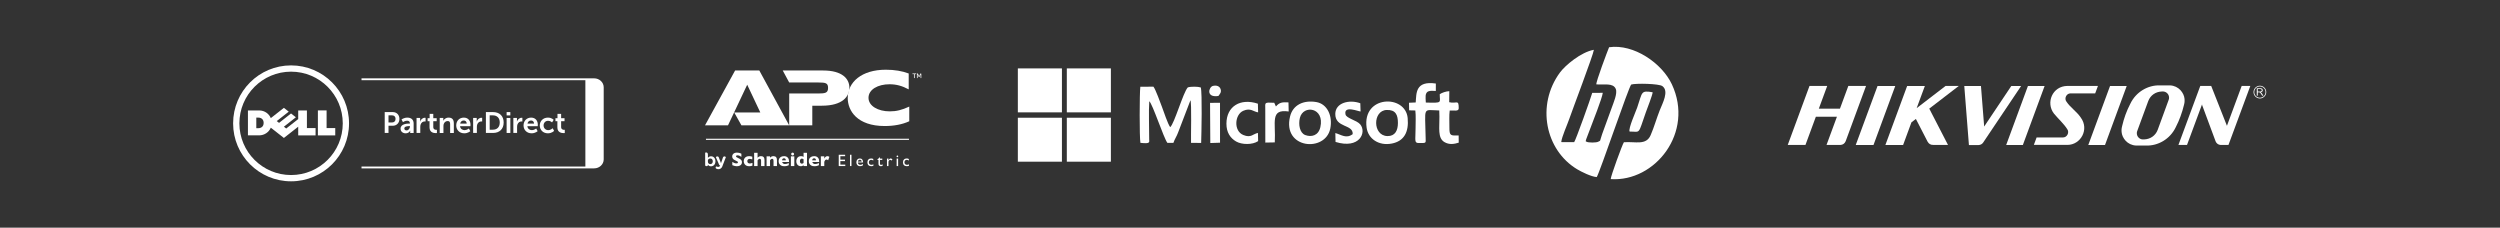 <?xml version="1.0" encoding="UTF-8"?>
<!DOCTYPE svg PUBLIC "-//W3C//DTD SVG 1.1//EN" "http://www.w3.org/Graphics/SVG/1.1/DTD/svg11.dtd">
<!-- Creator: CorelDRAW 2021 (64 Bit) -->
<svg xmlns="http://www.w3.org/2000/svg" xml:space="preserve" width="532.588mm" height="48.503mm" version="1.1" style="shape-rendering:geometricPrecision; text-rendering:geometricPrecision; image-rendering:optimizeQuality; fill-rule:evenodd; clip-rule:evenodd"
viewBox="0 0 53258.8 4850.3"
 xmlns:xlink="http://www.w3.org/1999/xlink"
 xmlns:xodm="http://www.corel.com/coreldraw/odm/2003">
 <rect x="0" y="0" width="53258.8" height="4850.3" fill="#333333" stroke="none"/>
 <defs>
  <style type="text/css">
   <![CDATA[
    .fil1 {fill:white}
    .fil0 {fill:white;fill-rule:nonzero}
   ]]>
  </style>
 </defs>
 <g id="Camada_x0020_1">
  <g id="_2438021899728">
   <path class="fil0" d="M6957.63 2728.39l184.42 0 0 155.56 -369.92 0 0 -531.3 185.5 0 0 375.74zm-604.76 -29.25l0 0 -304.92 239.79 -278.74 -219.1c-40.11,96.55 -137.01,163.89 -249.21,163.89l-238.19 0 0 -531.07 238.19 0c125.2,0 215.27,78.96 249.08,163.89l278.87 -219.13 103.45 81.2 -255.37 200.86 48.88 38.48 255.31 -200.84 103.41 81.17 -255.43 200.86 48.98 38.51 255.69 -200.77 0 -184.23 185.38 0 0 375.52 184.51 0 0 155.78 -369.89 0 0 -184.81zm-736.19 -81.07l0 0c0,-72.15 -47.76,-112.96 -115.1,-112.96l-41.35 0 0 225.93 40.2 0c62.64,0 116.25,-34.2 116.25,-112.97z"/>
   <path class="fil0" d="M6200.82 1393.12c-681.9,0 -1234.72,552.85 -1234.72,1234.76 0,681.97 552.82,1234.72 1234.72,1234.72 681.94,0 1234.76,-552.75 1234.76,-1234.72 0,-681.91 -552.82,-1234.76 -1234.76,-1234.76zm0 2335.82l0 0c-608.12,0 -1101.13,-493.01 -1101.13,-1101.06 0,-608.09 493.01,-1101.33 1101.13,-1101.33 608.25,0 1101.26,493.24 1101.26,1101.33 0,608.05 -493.01,1101.06 -1101.26,1101.06z"/>
   <path class="fil0" d="M12470.47 1694.53l215.05 0c81.06,0 146.84,68.97 146.84,163.45l0 1532.49c0,94.51 -65.78,171.17 -146.84,171.17l-215.05 0 0 -1867.11z"/>
   <path class="fil0" d="M12657.93 3586.83l-4956.32 0 0 -39.05 4956.32 0c90.39,0 163.89,-68.1 163.89,-151.92l0 -1536c0,-83.81 -73.5,-151.92 -163.89,-151.92l-4956.32 0 0 -38.92 4956.32 0c111.85,0 203.03,85.57 203.03,190.84l0 1536c0,105.27 -91.18,190.97 -203.03,190.97z"/>
   <path class="fil0" d="M8195.71 2387.84l171.65 0c83.27,0 141.63,58.3 141.63,144.64 0,86.59 -58.36,146.65 -141.63,146.65l-90.87 0 0 153.54 -80.78 0 0 -444.83zm156.58 221.11l0 0c46.96,0 74.58,-30.05 74.58,-76.47 0,-45.63 -27.62,-75.13 -73.31,-75.13l-77.07 0 0 151.6 75.8 0z"/>
   <path class="fil0" d="M8722.37 2632.16l10.73 0 0 -4.41c0,-42.02 -26.34,-56.32 -61.36,-56.32 -45.76,0 -87.81,30.68 -87.81,30.68l-30.01 -56.96c0,0 49.55,-39.49 125.35,-39.49 83.91,0 132.82,46.29 132.82,127.14l0 199.87 -73.37 0 0 -26.4c0,-12.55 1.25,-22.55 1.25,-22.55l-1.25 0c0.7,0 -24.42,56.42 -97.09,56.42 -56.97,0 -108.34,-35.63 -108.34,-99.65 0,-101.4 137.17,-108.33 189.08,-108.33zm-60.69 145.95l0 0c41.98,0 72.09,-45.09 72.09,-83.91l0 -7.6 -13.85 0c-40.65,0 -106.46,5.71 -106.46,50.16 0,21.33 15.68,41.35 48.22,41.35z"/>
   <path class="fil0" d="M8873.94 2513.03l76.47 0 0 55.21c0,11.87 -1.21,22.54 -1.21,22.54l1.21 0c14.4,-45.63 52.62,-82.06 101.47,-82.06 7.6,0 14.46,1.21 14.46,1.21l0 78.33c0,0 -8.23,-1.31 -18.8,-1.31 -33.81,0 -72.1,19.57 -87.14,67.08 -5.04,15.74 -6.96,33.24 -6.96,52.04l0 126.6 -79.5 0 0 -319.64z"/>
   <path class="fil0" d="M9150.76 2581.46l-41.47 0 0 -63.38 43.39 0 0 -91.96 77.62 0 0 91.96 72.64 0 0 63.38 -72.64 0 0 123.94c0,52.69 41.47,60.16 63.28,60.16 8.81,0 14.43,-1.31 14.43,-1.31l0 69.76c0,0 -9.35,1.76 -24.42,1.76 -44.51,0 -132.83,-13.09 -132.83,-120.34l0 -133.97z"/>
   <path class="fil0" d="M9367.4 2513.03l76.44 0 0 36.94c0,12.01 -1.18,22 -1.18,22l1.18 0c13.76,-26.82 48.91,-66.44 113.47,-66.44 70.73,0 110.83,37.07 110.83,121.55l0 205.59 -78.99 0 0 -189.18c0,-38.95 -10,-65.13 -50.64,-65.13 -42.69,0 -73.92,26.85 -85.86,65.13 -4.4,13.09 -5.71,27.49 -5.71,42.44l0 146.74 -79.54 0 0 -319.64z"/>
   <path class="fil0" d="M9881.71 2505.53c92.12,0 141.57,67.11 141.57,151.82 0,9.23 -1.94,30.56 -1.94,30.56l-220.54 0c5.05,55.78 48.25,84.61 95.85,84.61 51.38,0 92.15,-35.09 92.15,-35.09l30.62 56.96c0,0 -48.85,45.75 -128.38,45.75 -105.85,0 -171.65,-76.43 -171.65,-167.3 0,-98.35 66.98,-167.31 162.32,-167.31zm61.37 127.84l0 0c-1.28,-43.23 -28.16,-66.35 -63.32,-66.35 -40.74,0 -68.9,24.97 -76.5,66.35l139.82 0z"/>
   <path class="fil0" d="M10079.54 2513.03l76.41 0 0 55.21c0,11.87 -1.21,22.54 -1.21,22.54l1.21 0c14.4,-45.63 52.52,-82.06 101.37,-82.06 7.47,0 14.4,1.21 14.4,1.21l0 78.33c0,0 -8.04,-1.31 -18.71,-1.31 -33.75,0 -72.03,19.57 -87.07,67.08 -5.04,15.74 -6.96,33.24 -6.96,52.04l0 126.6 -79.44 0 0 -319.64z"/>
   <path class="fil0" d="M10351.26 2387.84l151.56 0c137.3,0 226.92,81.42 226.92,221.78 0,140.36 -89.62,222.96 -226.92,222.96l-151.56 0 0 -444.74zm147.16 375.32l0 0c90.33,0 147.96,-53.35 147.96,-153.54 0,-99.01 -58.85,-152.27 -147.96,-152.27l-66.41 0 0 305.81 66.41 0z"/>
   <path class="fil0" d="M10792.8 2387.84l78.96 0 0 70.75 -78.96 0 0 -70.75zm0 125.19l0 0 79.51 0 0 319.64 -79.51 0 0 -319.64z"/>
   <path class="fil0" d="M10936.23 2513.03l76.56 0 0 55.21c0,11.87 -1.34,22.54 -1.34,22.54l1.34 0c14.31,-45.63 52.56,-82.06 101.28,-82.06 7.6,0 14.43,1.21 14.43,1.21l0 78.33c0,0 -8.14,-1.31 -18.71,-1.31 -33.78,0 -72.16,19.57 -87.1,67.08 -5.08,15.74 -6.93,33.24 -6.93,52.04l0 126.6 -79.53 0 0 -319.64z"/>
   <path class="fil0" d="M11315.73 2505.53c92.15,0 141.67,67.11 141.67,151.82 0,9.23 -1.98,30.56 -1.98,30.56l-220.43 0c5.04,55.78 48.18,84.61 95.81,84.61 51.47,0 92.06,-35.09 92.06,-35.09l30.81 56.96c0,0 -48.85,45.75 -128.48,45.75 -105.94,0 -171.72,-76.43 -171.72,-167.3 0,-98.35 67.21,-167.31 162.26,-167.31zm61.37 127.84l0 0c-1.12,-43.23 -28.16,-66.35 -63.15,-66.35 -40.9,0 -69.07,24.97 -76.44,66.35l139.59 0z"/>
   <path class="fil0" d="M11672.76 2505.53c83.4,0 122.77,47.76 122.77,47.76l-34.99 54.32c0,0 -33.21,-34.3 -83.37,-34.3 -58.97,0 -97.13,44.42 -97.13,98.89 0,53.99 38.83,100.19 99.56,100.19 53.89,0 94.15,-40.68 94.15,-40.68l30.59 56.33c0,0 -45.78,52.1 -131.58,52.1 -105.81,0 -173.56,-74.58 -173.56,-167.3 0,-90.75 67.75,-167.31 173.56,-167.31z"/>
   <path class="fil0" d="M11874.27 2581.46l-41.22 0 0 -63.38 43.23 0 0 -91.96 77.65 0 0 91.96 72.61 0 0 63.38 -72.61 0 0 123.94c0,52.69 41.35,60.16 63.25,60.16 8.78,0 14.4,-1.31 14.4,-1.31l0 69.76c0,0 -9.36,1.76 -24.43,1.76 -44.44,0 -132.88,-13.09 -132.88,-120.34l0 -133.97z"/>
   <path class="fil0" d="M15080.97 3511.39c0,10.45 -2.42,17.69 -7.31,21.71 -4.83,3.98 -10.99,5.98 -18.49,5.98l-6.23 0c-8.06,0 -14.51,-1.95 -19.36,-5.83 -4.87,-3.88 -7.28,-11.25 -7.28,-22.09l0 -256.69c0,-1.12 2.23,-2.51 6.65,-4.16 4.45,-1.67 9.59,-2.51 15.41,-2.51 4.42,0 8.81,0.69 13.09,2.07 4.31,1.41 8.19,3.82 11.64,7.33 3.47,3.45 6.33,8.27 8.55,14.38 2.22,6.11 3.33,13.88 3.33,23.35l0.18 68c7.24,-10.32 16.39,-18.43 27.54,-24.45 11.12,-5.95 23.91,-8.96 38.39,-8.96 13.62,0 26.22,2.51 37.75,7.52 11.56,5.01 21.49,12.1 29.83,21.25 8.37,9.21 14.92,20.39 19.61,33.59 4.77,13.22 7.12,27.88 7.12,44.02 0,15.86 -2.29,30.36 -6.9,43.58 -4.6,13.22 -11.06,24.47 -19.42,33.78 -8.36,9.34 -18.4,16.61 -30.08,21.9 -11.69,5.29 -24.66,7.93 -38.86,7.93 -15.88,0 -29.32,-3.42 -40.32,-10.21 -11,-6.83 -19.27,-15.11 -24.84,-24.82l0 3.33zm0 -63.93l0 0c0,7.27 1.3,13.85 3.97,19.83 2.63,5.99 6.27,11.13 10.88,15.45 4.6,4.29 9.96,7.64 16.1,10 6.14,2.35 12.85,3.54 20.09,3.54 15.91,0 28.66,-5.49 38.28,-16.48 9.62,-10.97 14.44,-25.39 14.44,-43.19 0,-18.32 -4.73,-32.92 -14.21,-43.76 -9.5,-10.84 -22.19,-16.26 -38.08,-16.26 -12.57,0 -23.15,2.97 -31.8,8.95 -8.65,5.99 -15.2,14.1 -19.67,24.38l0 37.54z"/>
   <path class="fil0" d="M15325.18 3602.66c-5.3,1.38 -11.7,2 -19.18,1.88 -7.52,-0.17 -14.95,-0.98 -22.31,-2.51 -7.36,-1.54 -14.26,-3.91 -20.65,-7.08 -6.39,-3.23 -11.21,-7.17 -14.42,-11.9 -3.19,-4.74 -4.35,-10.28 -3.53,-16.68 0.84,-6.43 4.73,-13.5 11.68,-21.27 9.72,4.16 19.05,7.08 27.95,8.77 7.77,1.37 15.64,1.72 23.57,1.04 7.92,-0.72 14.66,-3.99 20.24,-9.81 3.03,-3.64 5.42,-6.77 7.08,-9.4 1.66,-2.63 2.78,-4.77 3.32,-6.46 0.85,-2.22 1.13,-3.88 0.85,-5.01 -4.73,-0.53 -8.63,-1.78 -11.69,-3.77 -3.04,-1.93 -5.55,-4.97 -7.49,-9.14l-70.09 -162.68c-0.26,-0.82 0.43,-2.23 2.1,-4.18 1.65,-1.94 3.95,-3.82 6.86,-5.64 2.94,-1.78 6.42,-3.47 10.46,-5.01 4.02,-1.54 8.27,-2.28 12.73,-2.28 6.92,0 13.19,1.94 18.73,5.82 5.58,3.92 10.31,11.69 14.19,23.38l44.21 116.37 39.23 -115.97c3.61,-11.65 8.34,-19.51 14.17,-23.55 5.83,-4.05 11.97,-6.05 18.37,-6.05 4.16,0 8.2,0.68 12.09,2.09 3.89,1.38 7.3,3.05 10.21,4.98 2.92,1.95 5.26,3.77 7.08,5.46 1.82,1.66 2.58,2.91 2.32,3.72l-74.26 194.4c-2.22,5.55 -4.95,11.32 -8.15,17.3 -3.19,5.99 -7.29,11.74 -12.28,17.33 -5.01,5.54 -11.06,10.62 -18.17,15.22 -7.09,4.58 -15.48,8.12 -25.22,10.63z"/>
   <path class="fil0" d="M15806.39 3455.58c0,17.61 -4.51,32.83 -13.5,45.71 -9.03,12.85 -21.59,22.69 -37.69,29.55 -16.14,6.83 -34.63,10.25 -55.47,10.25 -5.83,0 -13,-0.38 -21.46,-1.14 -8.46,-0.74 -19.67,-2.78 -33.72,-6.17 -14.03,-3.39 -28.6,-8.4 -43.77,-15.01l0 -69.12c14.2,8.84 28.14,16.17 41.84,22 13.72,5.86 28.42,8.78 44.08,8.78 14.48,0 23.81,-2.42 28.08,-7.24 4.25,-4.83 6.39,-9.34 6.39,-13.54 0,-7.61 -3.67,-14.04 -10.94,-19.27 -7.29,-5.23 -17.89,-10.62 -31.8,-16.21 -15.41,-6.51 -28.92,-13.62 -40.54,-21.26 -11.63,-7.72 -21.12,-17.3 -28.49,-28.86 -7.39,-11.57 -11.06,-25.23 -11.06,-40.98 0,-15.24 3.73,-28.99 11.19,-41.28 7.42,-12.31 18.8,-22.12 34.09,-29.45 15.32,-7.36 34.02,-11.03 56.09,-11.03 15.7,0 30.23,1.54 43.55,4.57 13.35,3.08 24.34,6.52 33.03,10.35 8.64,3.79 14.62,6.76 17.85,8.95l0 66.24c-11.53,-8.26 -24.37,-15.66 -38.53,-22.18 -14.16,-6.51 -29.34,-9.78 -45.44,-9.78 -10.59,0 -18.23,2.04 -23,6.12 -4.73,4.07 -7.11,9.12 -7.11,15.07 0,5.57 2.35,10.4 7.08,14.48 4.73,4.07 13.16,9.02 25.32,14.88 21.72,10.18 39.14,19.36 52.17,27.51 13.03,8.15 23.25,17.54 30.64,28.23 7.43,10.65 11.12,23.94 11.12,39.83z"/>
   <path class="fil0" d="M16029.9 3527.86c-6.14,2.32 -12.6,4.45 -19.37,6.43 -6.8,1.97 -14.41,3.56 -22.9,4.84 -8.49,1.3 -17.76,1.96 -27.79,1.96 -22.69,0 -41.87,-3.83 -57.57,-11.51 -15.69,-7.67 -27.75,-17.29 -36.25,-28.92 -8.48,-11.59 -14.34,-23.44 -17.61,-35.52 -3.25,-12.07 -4.88,-22.72 -4.88,-31.96 0,-9.22 1.63,-19.88 4.97,-31.96 3.33,-12.07 9.13,-23.76 17.39,-35.01 8.31,-11.24 20.31,-20.71 35.98,-28.3 15.67,-7.57 35,-11.39 57.97,-11.39 15.32,0 27.82,1.09 37.47,3.25 9.62,2.16 19.4,5.08 29.33,8.74l0 57.56c-23.91,-7.58 -42.58,-11.4 -56.02,-11.4 -13.04,0 -24.63,3.95 -34.72,11.84 -10.12,7.86 -15.17,20.11 -15.17,36.67 0,11.02 2.51,20.3 7.52,27.85 5.01,7.55 11.41,13.07 19.15,16.6 7.74,3.55 15.48,5.3 23.22,5.3 7.33,0 15.67,-1.07 25.06,-3.26 9.34,-2.16 20.75,-5.29 34.22,-9.37l0 57.56z"/>
   <path class="fil0" d="M16286.86 3537.58l-73.19 0 0 -107.58c0,-0.81 0.03,-1.59 0.1,-2.34 0.06,-0.72 0.12,-2.32 0.12,-4.77 0,-9.9 -2.14,-19.02 -6.33,-27.29 -4.2,-8.3 -12.22,-12.44 -24,-12.44 -9.24,0 -17.39,3.1 -24.44,9.28 -7.05,6.17 -13.79,13.94 -20.14,23.31l0 121.83 -73.2 0 0 -282.26 73.2 0 0 104.59c12.06,-12.87 23.99,-21.68 35.8,-26.38 11.79,-4.67 24.32,-7.01 37.64,-7.01 49.63,0 74.44,27.91 74.44,83.72l0 127.34z"/>
   <path class="fil0" d="M16552.26 3537.58l-73.19 0 0 -107.58 0 -4.25c0,-11.41 -1.88,-21.34 -5.61,-29.86 -3.73,-8.46 -11.91,-12.73 -24.54,-12.73 -5.98,0 -11.24,1.13 -15.76,3.36 -4.58,2.25 -8.64,5.14 -12.22,8.67 -3.6,3.52 -6.61,6.93 -9.06,10.19 -2.43,3.26 -4.94,6.7 -7.54,10.37l0 121.83 -73.2 0 0 -207.56 73.2 0 0 29.89c11.53,-12.35 23.09,-20.99 34.68,-25.94 11.6,-4.98 24.53,-7.45 38.76,-7.45 49.63,0 74.48,29.73 74.48,89.23l0 121.83z"/>
   <path class="fil0" d="M16809.11 3451.35l-146.36 0c2.84,12.65 9.86,23.03 21.02,31.05 11.16,8.05 23.82,12.06 37.98,12.06 24.78,0 52.14,-6.96 82.06,-20.84l0 45.47c-10.72,5.57 -23.75,10.65 -39.04,15.17 -15.29,4.54 -34.76,6.83 -58.41,6.83 -25.53,0 -47.31,-4.77 -65.23,-14.26 -17.93,-9.5 -31.37,-22.38 -40.27,-38.66 -8.9,-16.3 -13.35,-34.76 -13.35,-55.38 0,-20.36 4.45,-38.6 13.35,-54.67 8.9,-16.08 22.34,-28.7 40.27,-37.89 17.92,-9.15 39.66,-13.71 65.23,-13.71 16.86,0 33.12,3.63 48.82,10.87 15.7,7.26 28.6,19.11 38.73,35.59 10.12,16.45 15.2,37.69 15.2,63.73l0 14.64zm-68.69 -36.1l0 0c0,-13.25 -3.32,-23.85 -9.93,-31.74 -6.64,-7.92 -16.17,-11.88 -28.58,-11.88 -12.31,0 -22.25,4.01 -29.83,12.07 -7.58,8.05 -11.37,18.58 -11.37,31.55l79.71 0z"/>
   <path class="fil0" d="M16921.9 3537.58l-73.19 0 0 -207.56 73.19 0 0 207.56zm-5.89 -255.34l0 0c0,8.55 -3.04,15.82 -9.11,21.78 -6.08,5.98 -13.32,8.95 -21.69,8.95 -5.7,0 -10.84,-1.34 -15.5,-4.07 -4.68,-2.69 -8.37,-6.39 -11.06,-11.09 -2.7,-4.67 -4.05,-9.87 -4.05,-15.57 0,-8.4 2.98,-15.67 8.93,-21.78 5.92,-6.09 13.16,-9.15 21.68,-9.15 8.37,0 15.61,3.06 21.69,9.15 6.07,6.11 9.11,13.38 9.11,21.78z"/>
   <path class="fil0" d="M17191.98 3537.58l-73.18 0 0 -18.75c-7.74,6.46 -15.94,11.79 -24.59,15.98 -8.65,4.18 -20.59,6.28 -35.82,6.28 -15.1,0 -29.95,-3.74 -44.49,-11.2 -14.57,-7.48 -26.54,-19.1 -35.94,-34.93 -9.37,-15.79 -14.07,-35.72 -14.07,-59.72 0,-18.86 3.54,-36.53 10.63,-53.05 7.08,-16.48 18.17,-29.89 33.27,-40.2 15.11,-10.31 33.59,-15.47 55.49,-15.47 13.6,0 24.63,1.5 33.06,4.47 8.46,3.01 15.92,6.81 22.46,11.43l0 -87.1 73.18 0 0 282.26zm-73.18 -65.84l0 0 0 -79.33c-8.58,-4.76 -15.32,-8.15 -20.14,-10.18 -4.83,-2.04 -10.53,-3.08 -17.08,-3.08 -11.59,0 -21.21,4.89 -28.92,14.7 -7.71,9.78 -11.56,23.09 -11.56,39.94 0,18.37 4.04,31.75 12.16,40.11 8.11,8.37 17.58,12.54 28.32,12.54 8.87,0 16.01,-1.38 21.46,-4.2 5.46,-2.76 10.72,-6.26 15.76,-10.5z"/>
   <path class="fil0" d="M17451.23 3451.35l-146.32 0c2.82,12.65 9.84,23.03 20.98,31.05 11.16,8.05 23.82,12.06 37.98,12.06 24.82,0 52.14,-6.96 82.1,-20.84l0 45.47c-10.72,5.57 -23.75,10.65 -39.05,15.17 -15.29,4.54 -34.77,6.83 -58.4,6.83 -25.57,0 -47.3,-4.77 -65.23,-14.26 -17.93,-9.5 -31.4,-22.38 -40.29,-38.66 -8.91,-16.3 -13.35,-34.76 -13.35,-55.38 0,-20.36 4.44,-38.6 13.35,-54.67 8.89,-16.08 22.36,-28.7 40.29,-37.89 17.93,-9.15 39.66,-13.71 65.23,-13.71 16.85,0 33.09,3.63 48.81,10.87 15.68,7.26 28.58,19.11 38.73,35.59 10.1,16.45 15.17,37.69 15.17,63.73l0 14.64zm-68.68 -36.1l0 0c0,-13.25 -3.32,-23.85 -9.9,-31.74 -6.65,-7.92 -16.17,-11.88 -28.58,-11.88 -12.35,0 -22.24,4.01 -29.82,12.07 -7.59,8.05 -11.41,18.58 -11.41,31.55l79.71 0z"/>
   <path class="fil0" d="M17669.44 3341.3l-27.07 73.29c-11.15,-10.59 -22.44,-15.88 -33.85,-15.88 -10.27,0 -19.23,3.51 -26.75,10.53 -7.53,7.01 -14.79,19.95 -21.69,38.88l0 89.46 -73.2 0 0 -207.56 73.2 0 0 50c4.58,-12.27 12.73,-24.27 24.44,-35.96 11.66,-11.69 25.39,-17.54 41.11,-17.54 8.28,0 15.54,1.22 21.68,3.63 6.21,2.44 13.61,6.17 22.13,11.15z"/>
   <polygon class="fil0" points="17867.91,3296.93 18004.27,3296.93 18004.27,3327.52 17902.5,3327.52 17902.5,3401.22 18001.26,3401.22 18001.26,3432.29 17902.5,3432.29 17902.5,3506.99 18007.78,3506.99 18007.78,3537.58 17867.91,3537.58 "/>
   <polygon class="fil0" points="18107.92,3296.93 18139.51,3296.93 18139.51,3537.58 18107.92,3537.58 "/>
   <path class="fil0" d="M18386.72 3460.87l-111.29 0c0.81,15.33 5.89,27.51 15.23,36.56 9.28,9.06 21.36,13.57 36.1,13.57 20.62,0 39.6,-6.33 56.96,-19.05l0 30.39c-9.59,6.37 -19.18,10.91 -28.64,13.64 -9.46,2.72 -20.56,4.1 -33.28,4.1 -17.42,0 -31.51,-3.64 -42.29,-10.87 -10.79,-7.27 -19.43,-17.02 -25.95,-29.29 -6.46,-12.26 -9.71,-26.45 -9.71,-42.56 0,-24.18 6.83,-43.87 20.55,-59 13.66,-15.13 31.4,-22.72 53.21,-22.72 21.05,0 37.84,7.37 50.32,22.09 12.53,14.73 18.79,34.44 18.79,59.16l0 3.98zm-110.79 -18.55l0 0 79.71 0c-0.81,-12.65 -4.51,-22.43 -11.15,-29.33 -6.7,-6.83 -15.6,-10.27 -26.88,-10.27 -11.23,0 -20.44,3.44 -27.64,10.27 -7.14,6.9 -11.84,16.68 -14.04,29.33z"/>
   <path class="fil0" d="M18606.82 3500.98l0 30.86c-15.86,5.83 -31.34,8.74 -46.44,8.74 -24.94,0 -44.81,-7.36 -59.66,-22.12 -14.85,-14.76 -22.25,-34.52 -22.25,-59.32 0,-25 7.21,-45.17 21.75,-60.5 14.47,-15.31 33.52,-23 57.15,-23 8.21,0 15.6,0.78 22.19,2.32 6.51,1.57 14.59,4.48 24.24,8.74l0 33.56c-16.1,-10.34 -30.96,-15.53 -44.67,-15.53 -14.35,0 -26.08,5.01 -35.29,15.03 -9.2,10.02 -13.78,22.81 -13.78,38.36 0,16.35 4.95,29.32 14.85,38.94 9.9,9.62 23.25,14.44 40.04,14.44 12.16,0 26.08,-3.51 41.87,-10.52z"/>
   <path class="fil0" d="M18687.09 3404.13l59.16 -58.07 0 33.09 49.64 0 0 28.08 -49.64 0 0 77.95c0,18.24 7.45,27.32 22.3,27.32 11.16,0 22.94,-3.65 35.36,-11.02l0 29.01c-12.04,6.74 -25.13,10.09 -39.29,10.09 -14.36,0 -26.21,-4.19 -35.73,-12.59 -2.95,-2.54 -5.45,-5.39 -7.39,-8.56 -1.95,-3.16 -3.58,-7.33 -4.89,-12.44 -1.32,-5.14 -1.94,-14.88 -1.94,-29.29l0 -70.47 -27.58 0 0 -3.1z"/>
   <path class="fil0" d="M18927.29 3379.15l0 36.04 1.76 -2.76c15.23,-24.5 30.52,-36.79 45.75,-36.79 11.9,0 24.32,5.98 37.22,17.99l-16.61 27.63c-10.96,-10.34 -21.11,-15.53 -30.51,-15.53 -10.16,0 -18.99,4.82 -26.38,14.5 -7.46,9.65 -11.23,21.09 -11.23,34.35l0 83 -31.58 0 0 -158.43 31.58 0z"/>
   <path class="fil0" d="M19117.36 3312.47c5.14,0 9.6,1.79 13.29,5.36 3.64,3.58 5.52,7.93 5.52,13.1 0,5.07 -1.88,9.43 -5.52,13.13 -3.69,3.67 -8.15,5.51 -13.29,5.51 -4.82,0 -9.08,-1.88 -12.78,-5.61 -3.7,-3.73 -5.52,-8.08 -5.52,-13.03 0,-4.82 1.82,-9.11 5.52,-12.84 3.7,-3.73 7.96,-5.62 12.78,-5.62zm-15.79 66.68l0 0 31.59 0 0 158.43 -31.59 0 0 -158.43z"/>
   <path class="fil0" d="M19364.34 3500.98l0 30.86c-15.85,5.83 -31.34,8.74 -46.44,8.74 -24.94,0 -44.81,-7.36 -59.65,-22.12 -14.86,-14.76 -22.25,-34.52 -22.25,-59.32 0,-25 7.2,-45.17 21.74,-60.5 14.48,-15.31 33.53,-23 57.15,-23 8.21,0 15.61,0.78 22.18,2.32 6.52,1.57 14.61,4.48 24.26,8.74l0 33.56c-16.11,-10.34 -30.96,-15.53 -44.68,-15.53 -14.36,0 -26.07,5.01 -35.28,15.03 -9.22,10.02 -13.79,22.81 -13.79,38.36 0,16.35 4.95,29.32 14.85,38.94 9.9,9.62 23.26,14.44 40.05,14.44 12.16,0 26.06,-3.51 41.86,-10.52z"/>
   <g>
    <polygon class="fil0" points="19364.21,2979.67 15039.38,2979.67 15039.38,2955.68 19364.21,2955.68 "/>
   </g>
   <g>
    <polygon class="fil0" points="15795.24,2670.6 15641.33,2396.19 16197.38,2396.19 15918.14,1804.68 15508.76,2670.6 15019.02,2670.6 15660.23,1501.74 16176.07,1501.74 16812.55,2670.6 "/>
    <path class="fil0" d="M16814.96 1991.59l610.39 0c153.91,0 215.32,-9.53 215.32,-118.36 0,-104.18 -49.63,-115.99 -208.24,-115.99l-619.88 0 -137.31 -255.5 861.34 0c407.09,0 558.43,177.57 558.43,366.76 0,182.24 -139.56,383.31 -586.69,383.31l-203.66 0 0 418.79 -492.11 0 0 -679.01 2.41 0z"/>
    <path class="fil0" d="M19370.48 2583.09c-146.7,68.62 -328.88,101.8 -522.96,101.8 -586.82,0 -787.91,-326.58 -787.91,-596.33 0,-340.63 298.11,-603.35 811.66,-603.35 186.87,0 350.12,28.32 487.3,80.42l0 338.38c-141.88,-75.67 -264.96,-108.86 -409.34,-108.86 -246.1,0 -447.19,111.18 -447.19,288.62 0,175.15 205.86,288.77 451.96,288.77 142.06,0 257.93,-28.36 416.48,-101.77l0 312.32z"/>
   </g>
   <g>
    <path class="fil0" d="M19444.14 1579.67c-4.7,0 -7.27,-2.44 -7.27,-6.71l0 -0.71c0,-4.23 2.57,-6.52 7.27,-6.52l69.32 0c4.72,0 7.11,2.29 7.11,6.52l0 0.71c0,4.27 -2.39,6.71 -7.11,6.71l-26.8 0 0 77.49c0,4.66 -2.41,7.11 -6.96,7.11l-2.09 0c-4.42,0 -6.67,-2.45 -6.67,-7.11l0 -77.49 -26.8 0z"/>
    <path class="fil0" d="M19534.1 1657.16l0 -83.41c0,-5.3 3.48,-8.65 8.93,-8.65l4.08 0c6.07,0 7.74,2.29 10.15,7.86l23.15 52.27 23.31 -52.27c2.45,-5.73 4.27,-7.86 10,-7.86l3.79 0c5.61,0 9.24,3.35 9.24,8.65l0 83.41c0,4.66 -1.97,7.11 -6.51,7.11l-2.13 0c-4.39,0 -6.17,-2.45 -6.17,-7.11l0 -71.92 -21.69 48.76c-1.62,3.95 -3.31,6.65 -9.96,6.65 -6.83,0 -8.18,-2.7 -10,-6.65l-21.36 -48.31 0 71.47c0,4.66 -1.82,7.11 -6.37,7.11l-2.41 0c-4.23,0 -6.05,-2.45 -6.05,-7.11z"/>
   </g>
   <path class="fil1" d="M46873.86 1830.48l-465.65 1257.41 182.89 0 320.6 -866.31 1.05 15.76 289.06 778c17.88,41 57.81,70.43 104.07,72.55l168.18 0 465.66 -1257.41 -183.95 0 -314.3 849.48 -335.31 -849.48 -232.3 0z"/>
   <path class="fil1" d="M46536.43 2190.04c3.16,-22.08 4.21,-51.51 2.11,-82.01 -10.5,-127.21 -122.99,-280.71 -309.04,-289.11l-127.18 0 -93.56 0c-241.76,-7.37 -502.45,131.4 -626.47,393.2 -77.8,148.23 -136.66,312.24 -173.46,474.15 -3.14,14.72 -6.3,29.43 -9.46,43.1 -4.2,23.13 -4.2,51.51 -2.09,82.01 9.46,127.21 121.92,280.71 307.98,289.11l126.13 0 1.07 0 93.54 0c241.77,7.36 502.45,-131.41 626.49,-393.2 76.73,-148.23 135.59,-312.24 174.48,-474.16 3.16,-14.71 6.32,-28.38 9.46,-43.09zm-327.95 -110.39c1.05,16.81 -2.11,33.64 -8.41,48.35l-234.41 640.28c-47.3,123.01 -157.67,197.65 -289.06,201.85l-34.68 0c-66.23,-5.25 -119.83,-62.03 -119.83,-130.37 -1.07,-16.81 2.09,-33.64 8.39,-48.35l235.48 -640.28c47.28,-123.01 157.65,-197.65 289.06,-201.85l32.58 0c67.28,5.25 120.88,62.03 120.88,130.37z"/>
   <path class="fil1" d="M44844.09 3088.93l462.51 -1257.41 -355.28 0 -463.56 1257.41c126.13,0 230.2,0 356.33,0z"/>
   <path class="fil1" d="M44290.14 1989.23l344.78 0 58.86 -158.75 -651.71 0c-320.6,4.2 -462.51,359.56 -286.97,587.7 88.29,108.29 215.49,220.77 286.97,337.48 45.19,64.13 -3.16,171.36 -90.4,172.42 -65.18,0 -108.28,0 -175.55,0l-388.92 0 -58.86 158.74 715.82 0c280.67,0 470.93,-330.11 282.76,-583.48 -86.19,-128.28 -224.94,-215.54 -305.87,-340.64 -49.41,-65.18 0,-172.42 87.24,-173.47 66.23,0 114.58,0 181.85,0z"/>
   <path class="fil1" d="M43093.93 3088.93l463.56 -1257.41 -355.28 0 -463.56 1257.41c125.08,0 229.15,0 355.28,0z"/>
   <path class="fil1" d="M42248.82 3036.36l808.32 -1204.84 -209.17 0 -578.14 864.21 -68.32 -863.14 -355.28 0 98.79 1257.39 60.98 0 124.03 0 11.56 0 1.06 0c1.07,0 2.39,0 3.15,0l7.36 0c39.94,-2.09 74.62,-22.08 95.66,-53.62z"/>
   <path class="fil1" d="M41099.91 2314.09l629.65 -483.61 -281.72 0 -615.98 473.1 174.51 -472.06 -377.37 0 -463.56 1257.41c125.08,0 251.23,0 377.36,0l177.65 -482.57 94.61 -72.54 250.16 485.73 0 -1.07c1.05,0 1.05,1.07 1.05,1.07 21.04,42.05 66.23,70.43 115.63,67.27 -1.05,1.07 -2.1,1.07 -3.15,1.07l320.61 0 -399.45 -773.8z"/>
   <path class="fil1" d="M39318.23 3011.13l435.16 -1180.65 -377.35 0 -178.71 484.66 -449.89 0 178.71 -484.66 -377.37 0 -463.56 1257.41c126.15,0 251.23,0 377.37,0l221.78 -601.37 448.85 0 -221.79 601.37c98.8,0 196.57,0 295.36,0 50.47,-1.07 92.52,-31.55 110.37,-75.71 1.07,0 1.07,-1.05 1.07,-1.05z"/>
   <path class="fil1" d="M39998.3 1831.52l-464.6 1257.41c126.15,0 252.28,0 378.41,0l463.56 -1257.41 -10.51 0 -356.33 0 -10.53 0z"/>
   <path class="fil1" d="M48077.42 1879.89l0 158.76 21.02 0 0 -71.5 25.22 0c5.25,0 9.46,1.05 11.57,1.05 3.15,1.06 6.3,2.11 9.46,4.2 3.15,2.12 6.31,5.26 10.51,10.51 4.21,5.27 9.46,12.62 15.76,22.08l21.04 33.66 26.27 0 -27.34 -43.12c-6.3,-8.41 -11.55,-15.76 -17.85,-21.01 -3.16,-3.16 -7.37,-5.26 -12.62,-8.42 14.71,-2.11 26.28,-7.36 33.63,-14.71 7.37,-7.37 10.51,-16.83 10.51,-28.4 0,-8.4 -2.09,-16.81 -6.3,-24.18 -4.21,-6.3 -10.51,-11.55 -17.87,-14.71 -7.35,-3.16 -17.88,-4.21 -32.59,-4.21l-70.42 0zm21.02 70.43l0 -53.6 50.46 0c12.6,0 21.02,2.09 26.27,7.35 5.26,5.25 8.41,11.57 8.41,18.92 0,5.27 -1.04,10.52 -4.2,14.73 -3.16,4.21 -7.37,7.35 -12.62,9.46 -6.3,2.1 -13.65,3.14 -23.11,3.14l-45.21 0z"/>
   <path class="fil1" d="M48023.82 1961.9c0,-66.25 53.6,-119.85 119.83,-119.85 66.21,0 119.83,53.6 119.83,119.85 0,66.22 -53.62,119.84 -119.83,119.84 -66.23,0 -119.83,-53.62 -119.83,-119.84zm119.83 -135.63c-74.64,0 -135.61,60.99 -135.61,135.63 0,74.64 60.97,135.62 135.61,135.62 74.62,0 135.59,-60.98 135.59,-135.62 0,-74.64 -60.97,-135.63 -135.59,-135.63z"/>
   <path class="fil1" d="M33432.69 2528.51c58.1,-171.42 512.19,-1364.94 522.64,-1467.48 -274.99,47.62 -613.28,333.96 -723.92,485.1 -508.13,694.08 -310.88,1650.94 366.11,2058.89 88.79,53.48 300.44,159.32 418.38,167.21 61.19,-87.06 687.83,-1939.67 734.95,-1971.39 94.69,-29.19 589.07,-19.96 662.95,33.31 147.96,106.71 4.9,362.86 -55.8,516.4 -68.49,173.27 -119.95,358.69 -192.94,527.9 -96.72,224.2 -320.24,133.8 -570.4,151.74 -33.33,46.8 -281.06,724.81 -280.93,785.71 946.64,62.97 1783.37,-994.6 1303.1,-2019.46 -211.02,-450.32 -811.42,-866.44 -1337.69,-790.07 -36.33,86.89 -282.8,740.62 -271.34,790.88 161.53,15.35 356.95,-38.89 413.98,97.53 40.47,96.72 -50.96,298.47 -84.65,396.45l-204.5 561.56c-12.16,34.33 -18.17,57.59 -28.99,90.82 -21.3,65.4 -2.61,49.02 -53.77,74.34 -38.61,25.39 -216.46,24.09 -252.32,0.74 -14.25,-16.24 -25.91,16.01 -5.7,-53.77l75.11 -197.43c64.79,-174.1 263.7,-672.74 277.96,-790.13l-224.91 1.43c-30.19,109.18 -349.28,1003.64 -384.79,1049.43l-275.67 -0.99c13.4,-118.3 130.37,-372.47 173.14,-498.72z"/>
   <path class="fil1" d="M35207.28 1965.31c-257.82,-43.69 -216.03,-2.45 -329.39,325.84 -31.99,92.67 -189.56,439.39 -162.74,511.25 242.31,-0.52 173.11,82.26 348.91,-415.12 27.44,-77.58 142.65,-368.39 143.22,-421.97z"/>
   <polygon class="fil1" points="23665.88,2393.65 23665.88,1457.21 22726.86,1457.21 22726.86,2393.65 "/>
   <polygon class="fil1" points="22622.65,2393.65 22622.65,1457.21 21683.63,1457.21 21683.63,2393.65 "/>
   <polygon class="fil1" points="22622.65,2508.06 21683.63,2508.06 21683.63,3444.5 22622.65,3444.5 "/>
   <polygon class="fil1" points="22726.86,2508.06 22726.86,3444.5 23665.88,3444.5 23665.88,2508.06 "/>
   <path class="fil1" d="M25304.24 1862.18c-97.85,103.63 -286.52,775.15 -375.03,846.67 -51.44,-67.99 -135.86,-328.42 -177.05,-436.3 -31.54,-82.65 -135.47,-372.64 -180.04,-426.17l-279.15 1.85c-17.39,127.17 -19.98,1085.79 1.88,1194.88 222.02,25.31 186.47,-16.29 186.75,-79.52 1.09,-243.12 -13,-584.85 1.81,-806.9 69.4,52.89 306.2,783.18 386.26,887.35l128.23 -0.89c26.24,-80.79 71.81,-140.68 100.29,-221.67l262.51 -685.47c27.94,60.24 7.78,768.45 12.53,908.02l215.5 0.56c6.55,-186.96 24.95,-1068.99 -7.91,-1181.53 -60.43,-20.58 -214.85,-21.81 -276.58,-0.88zm4855.45 320.66l-143.27 6.15 3.35 161.39 131.94 3.16c13.44,113.28 4.85,267.17 4.85,384.96 0,249.89 -33.84,308.69 69.43,308.69 166.79,0 147.12,7.2 145.26,-114.19 -10.35,-674.72 -73.14,-588.74 290.08,-579.61l3.53 132.18c3.17,235.04 -41.49,454.25 105.83,541.2 102.91,60.75 205.67,43.83 305.42,12.28l-1.49 -152.32c-171.08,0.63 -198.44,13.3 -197.26,-177.72 0.67,-109.46 -7.56,-249.15 6.27,-354.36 85.62,-7.82 192.32,27.05 192.32,-47.62 0,-201.27 -43.49,-88.69 -202.77,-129.53l2.42 -235.29c-74.32,3.44 -156.47,33.32 -203.81,64.49 -2.15,183.98 71.49,188.69 -296.97,178.02l-4.36 -85.99c-12.3,-186.9 97.55,-165.89 217.77,-161.02l0.26 -158.28c-440.57,-63.21 -412.3,209.98 -428.8,403.41zm-171.32 331.6c-47.8,-510.09 -974.94,-487.19 -874.02,209.19 33.6,231.88 256.92,389.35 538.09,334.02 259.61,-51.11 363.84,-245.27 335.93,-543.21zm-447.2 -171.6c190.28,-6.64 239.45,102.35 239.45,276.64 0,160.18 -60.21,282.77 -223.23,279.39 -318.16,-6.59 -317.21,-545.52 -16.22,-556.03zm-561.81 -143.13c-233.34,-85.13 -530.26,-11.83 -532.91,226.25 -3.39,303.52 384.24,215.71 370.72,431.58 -137.3,103.17 -239.52,13.67 -369.72,-23.39l4.24 189.7c513.89,158.09 668,-205.8 525.08,-375.24 -74.44,-88.23 -294.56,-126.8 -312.71,-211.03 -43.39,-201.58 281.15,-60.12 321.06,-62.72l-5.76 -175.15zm-936.95 -25.54c-277.8,-47.28 -500.46,64.25 -559.49,306.46 -168.92,693.05 753.78,769.74 856.81,257.87 54.48,-270.75 -65.6,-524.86 -297.32,-564.33zm-350.39 337.64c70.73,-288.03 532.03,-222.67 436.3,196.94 -41.63,182.51 -191.49,216.66 -321.14,168.56 -119.36,-44.27 -149.78,-224.48 -115.16,-365.5zm-545.82 -322.36c-219.12,-9.79 -191.41,-8.9 -191.41,132.46l1.02 715.56 201.65 -3.83c23.6,-433.7 -105.79,-715.44 295.93,-658.6l-4.28 -193.89c-132.68,-7.17 -192.25,-0.6 -267.48,86.99l-35.43 -78.69zm-348.58 19.73c-370.21,-123.31 -669.4,52.75 -670.29,425.08 -0.44,188.36 83.24,308.88 207.34,380.51 119.39,68.9 347.3,74.09 467.94,-8.47l-3.88 -174.22c-107.66,19.12 -142.72,113.5 -312.31,43.89 -209.65,-86.03 -185.26,-433.96 -0.67,-515.38 158.81,-70.05 220.35,22.05 316.68,33.27l-4.81 -184.68zm-807.21 -19.7l-212.03 2.06 5.27 855.68 207.45 -7.2 -0.69 -850.54zm-151.26 -358.9c-88.96,22.38 -153.96,255.73 116.68,214.12 29.75,-40.23 68.92,-76.15 48.1,-143.56 -21.39,-69.24 -92.16,-88.83 -164.78,-70.56z"/>
  </g>
 </g>
</svg>
